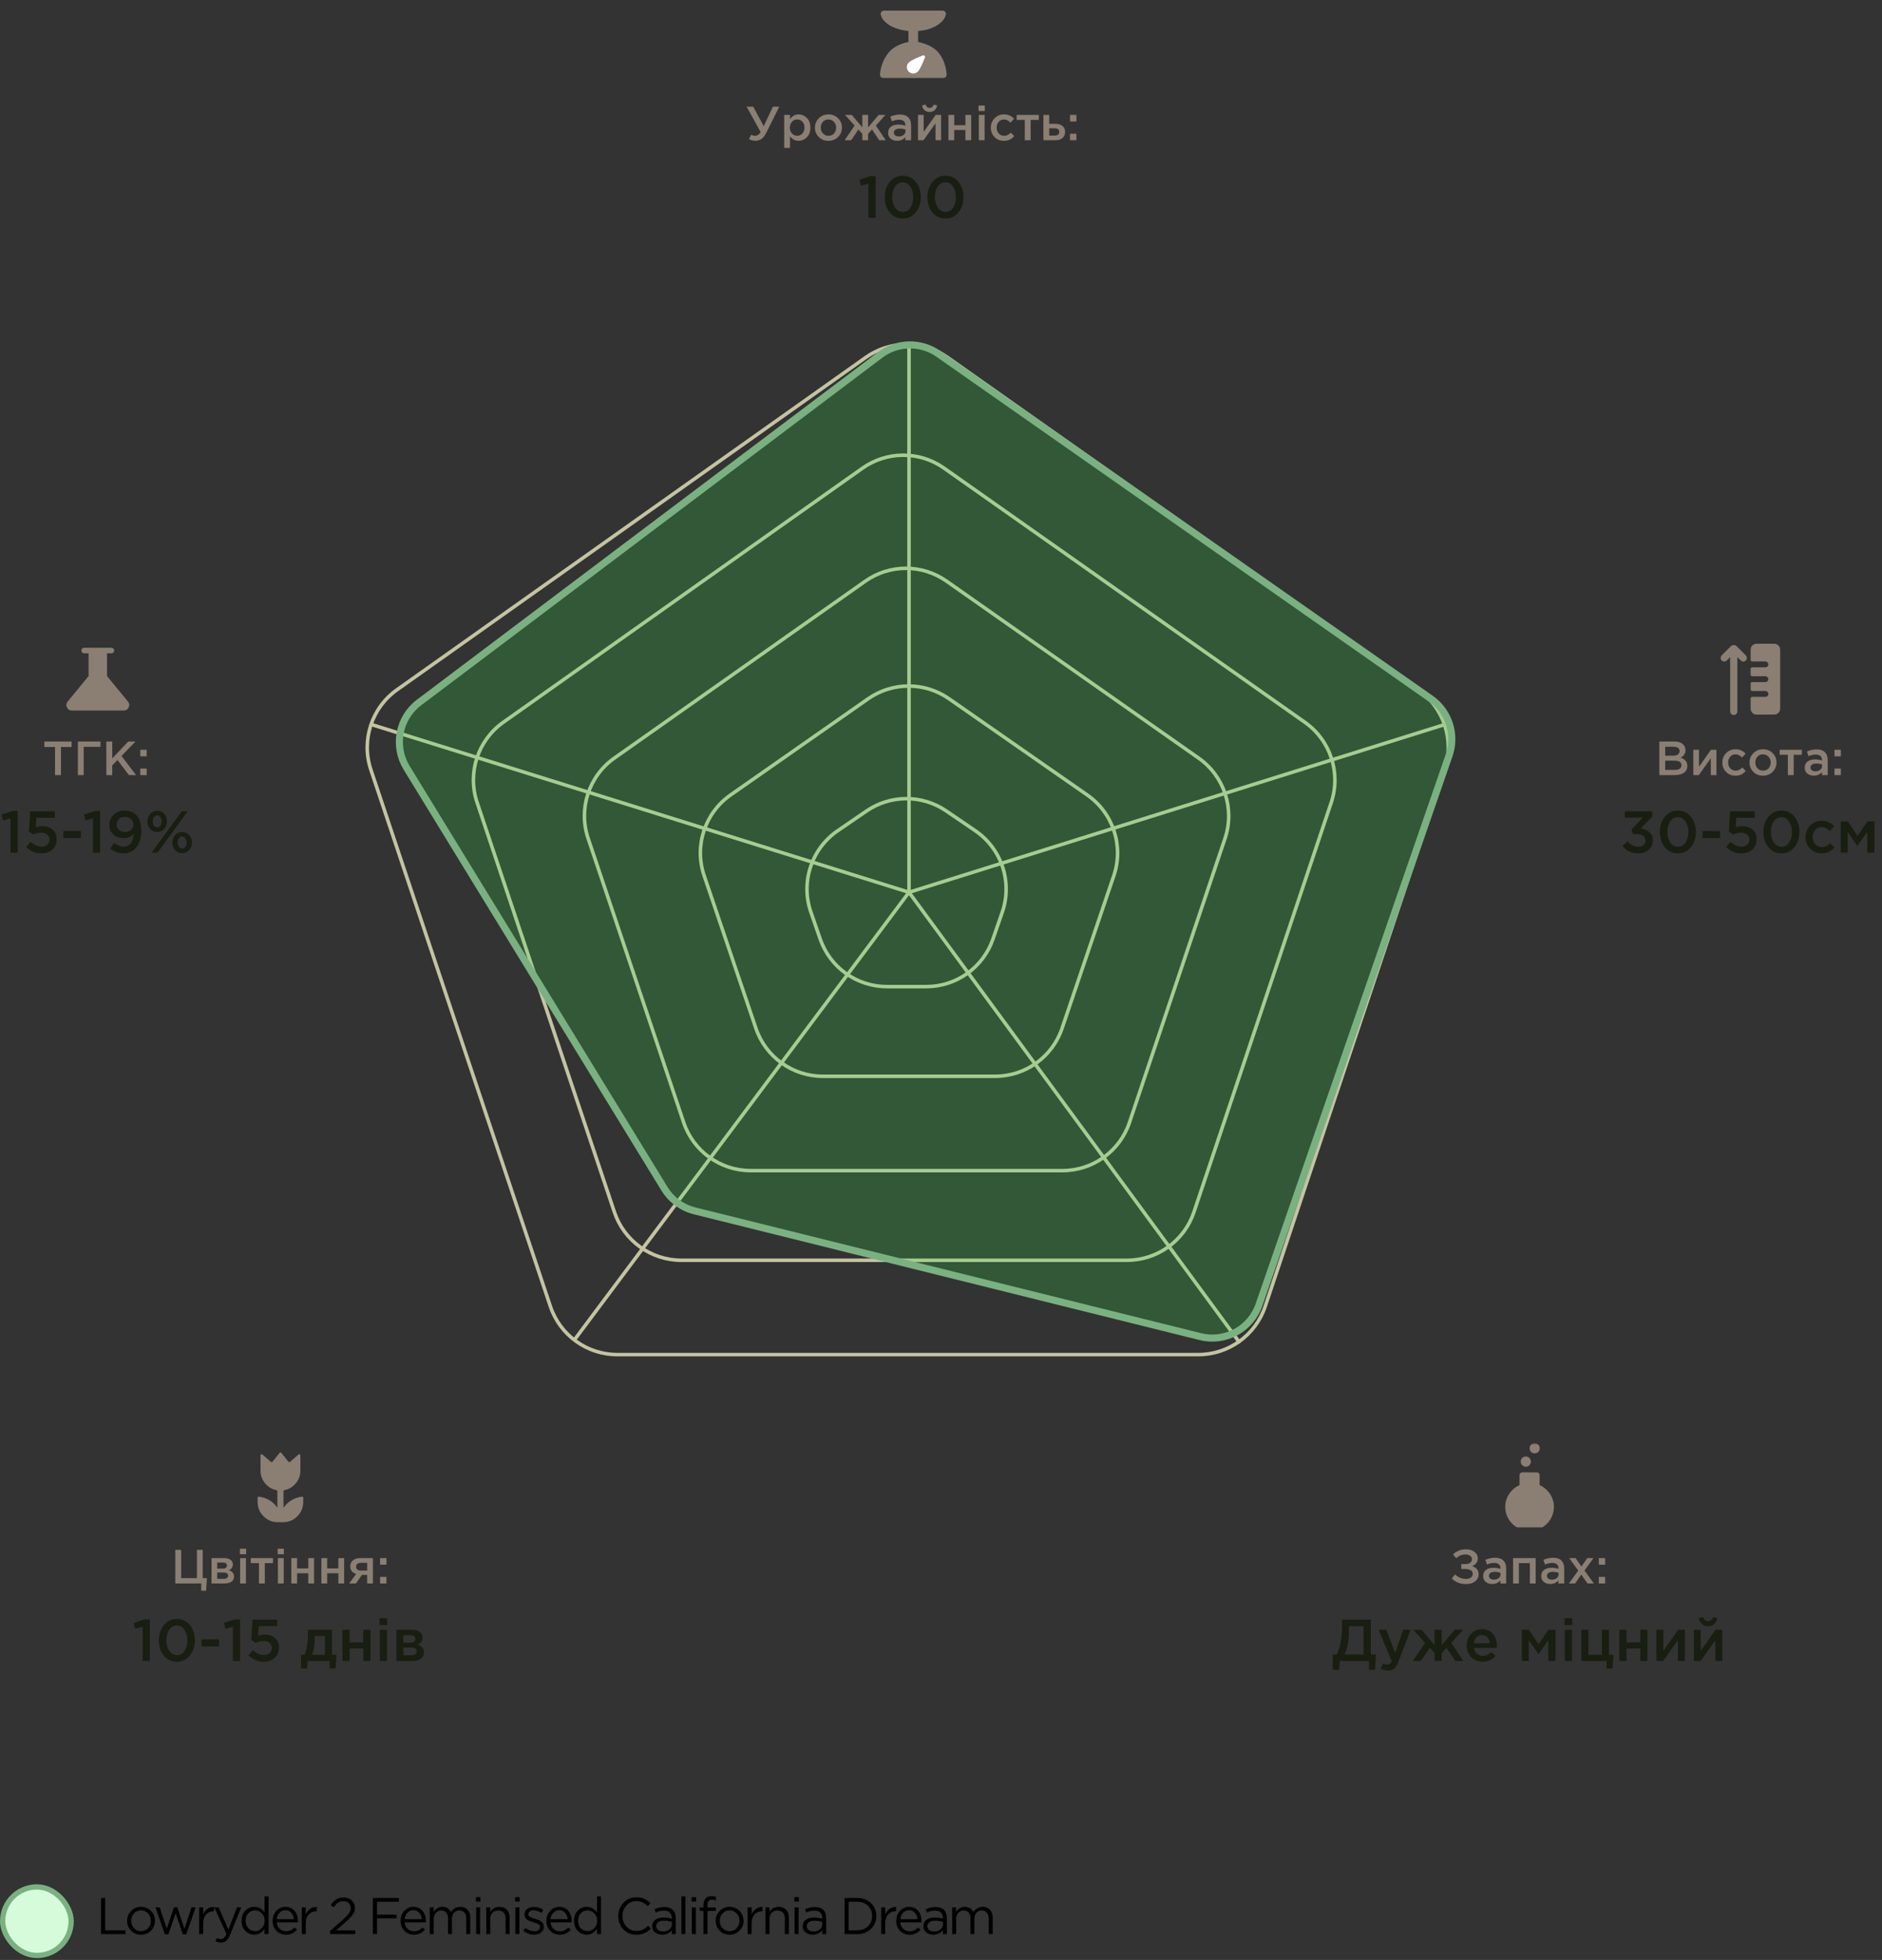 <?xml version="1.0" encoding="UTF-8"?> <svg xmlns="http://www.w3.org/2000/svg" width="510" height="531" viewBox="0 0 510 531" fill="none"><rect x="0" y="0" width="510" height="531" fill="#333333" stroke="none"/><path d="M246.328 241.742L100.342 196.196M246.328 241.742L155.605 363.075M246.328 241.742L336 363.86M246.328 241.742L392.985 195.829M246.328 241.742V92.928" stroke="#C4C4A2" stroke-width="0.957"></path><path d="M384.366 186.877L256.735 96.806C250.106 92.128 241.247 92.137 234.627 96.829L107.593 186.871C100.709 191.75 97.831 200.561 100.508 208.562L149.144 353.931C151.756 361.737 159.066 367 167.298 367H324.702C332.934 367 340.244 361.737 342.856 353.931L391.482 208.591C394.164 200.576 391.271 191.75 384.366 186.877Z" stroke="#C4C4A2" stroke-width="0.957"></path><path d="M353.618 195.696L255.803 126.817C249.181 122.154 240.34 122.163 233.727 126.84L136.379 195.69C129.481 200.569 126.597 209.393 129.283 217.405L166.493 328.382C169.108 336.182 176.416 341.439 184.643 341.439H305.395C313.623 341.439 320.93 336.182 323.546 328.382L360.746 217.434C363.437 209.409 360.538 200.569 353.618 195.696Z" stroke="#C4C4A2" stroke-width="0.957"></path><path d="M324.813 205.39L256.495 157.445C249.883 152.805 241.071 152.814 234.469 157.468L166.489 205.384C159.567 210.263 156.673 219.109 159.374 227.135L185.271 304.111C187.892 311.902 195.195 317.15 203.415 317.15H287.929C296.149 317.15 303.452 311.902 306.073 304.111L331.961 227.164C334.665 219.124 331.757 210.263 324.813 205.39Z" stroke="#C4C4A2" stroke-width="0.957"></path><path d="M294.64 215.389L257.155 189.297C250.57 184.714 241.826 184.723 235.25 189.32L197.97 215.383C190.994 220.261 188.076 229.16 190.81 237.221L204.844 278.596C207.479 286.364 214.77 291.59 222.973 291.59H269.679C277.882 291.59 285.173 286.364 287.808 278.596L301.832 237.25C304.571 229.175 301.638 220.261 294.64 215.389Z" stroke="#C4C4A2" stroke-width="0.957"></path><path d="M264.286 225.066L256.409 219.699C249.894 215.261 241.326 215.269 234.82 219.721L227.019 225.058C219.896 229.932 216.916 238.971 219.742 247.126L222.272 254.426C224.943 262.133 232.204 267.301 240.36 267.301H250.988C259.145 267.301 266.405 262.133 269.076 254.426L271.596 247.155C274.427 238.986 271.431 229.933 264.286 225.066Z" stroke="#C4C4A2" stroke-width="0.957"></path><path d="M113.56 190.319L238.548 96.136C243.184 92.643 249.543 92.532 254.299 95.862L387.712 189.285C392.615 192.719 394.647 198.987 392.69 204.644L341.18 353.504C338.911 360.059 332.015 363.8 325.283 362.126L188.251 328.061C184.838 327.213 181.895 325.056 180.058 322.057L110.197 208.021C106.592 202.135 108.047 194.473 113.56 190.319Z" fill="#2EED48" fill-opacity="0.2" stroke="#7AB181" stroke-width="1.914"></path><mask id="mask0_3369_17961" style="mask-type:alpha" maskUnits="userSpaceOnUse" x="64" y="391" width="24" height="24"><rect x="64" y="391" width="24" height="24" fill="#D9D9D9"></rect></mask><g mask="url(#mask0_3369_17961)"><path d="M71.379 407.708C71.351 407.495 71.565 407.335 71.766 407.412C77.449 409.615 72.043 412.675 71.379 407.708ZM77.498 410.842C77.283 410.881 77.116 410.67 77.198 410.468C78.867 406.346 81.025 410.199 77.498 410.842ZM72.104 398.696C72.097 398.53 72.246 398.385 72.411 398.387C84.369 398.515 72.431 405.994 72.104 398.696ZM75.309 412.404C73.781 412.404 72.482 411.869 71.413 410.8C70.343 409.731 69.809 408.432 69.809 406.904V405.782C69.809 405.609 69.955 405.471 70.128 405.489C71.126 405.597 72.059 405.898 72.928 406.394C73.888 406.942 74.568 407.634 75.157 408.491V404.005C75.157 403.855 75.045 403.729 74.897 403.702C73.698 403.486 72.761 402.908 71.931 401.966C71.042 400.957 70.597 399.763 70.597 398.385V394.273C70.597 394.016 70.899 393.878 71.093 394.046L73.418 396.054C73.547 396.165 73.743 396.147 73.849 396.014L75.766 393.605C75.886 393.454 76.115 393.454 76.236 393.605L78.153 396.014C78.259 396.147 78.454 396.165 78.583 396.054L80.909 394.046C81.103 393.878 81.405 394.016 81.405 394.273V398.385C81.405 399.763 80.96 400.957 80.071 401.966C79.241 402.908 78.284 403.486 77.083 403.702C76.935 403.729 76.824 403.855 76.824 404.005V408.491C77.412 407.641 78.112 406.942 79.069 406.394C79.934 405.898 80.862 405.597 81.855 405.49C82.027 405.471 82.174 405.609 82.174 405.782V406.904C82.174 408.432 81.64 409.731 80.573 410.8C79.505 411.869 78.209 412.404 76.684 412.404H75.309Z" fill="#8A7F72"></path></g><path d="M54.528 430.95V429H47.495V419.9H49.094V427.557H53.358V419.9H54.944V427.557H56.075L55.854 430.95H54.528ZM57.317 429V422.136H60.84C61.524 422.136 62.07 422.292 62.478 422.604C62.894 422.907 63.102 423.323 63.102 423.852C63.102 424.571 62.733 425.096 61.997 425.425C62.941 425.694 63.414 426.266 63.414 427.141C63.414 427.722 63.184 428.177 62.725 428.506C62.274 428.835 61.659 429 60.879 429H57.317ZM58.864 427.752H60.645C61.017 427.752 61.303 427.674 61.503 427.518C61.711 427.353 61.815 427.137 61.815 426.868C61.815 426.608 61.706 426.404 61.49 426.257C61.282 426.11 60.974 426.036 60.567 426.036H58.864V427.752ZM58.864 424.97H60.476C60.796 424.97 61.048 424.892 61.23 424.736C61.412 424.58 61.503 424.376 61.503 424.125C61.503 423.891 61.42 423.705 61.256 423.566C61.091 423.419 60.84 423.345 60.502 423.345H58.864V424.97ZM65.011 421.083V419.588H66.701V421.083H65.011ZM65.076 429V422.136H66.649V429H65.076ZM70.173 429V423.488H67.963V422.136H73.969V423.488H71.759V429H70.173ZM75.243 421.083V419.588H76.933V421.083H75.243ZM75.308 429V422.136H76.881V429H75.308ZM78.937 429V422.136H80.51V424.918H83.539V422.136H85.112V429H83.539V426.231H80.51V429H78.937ZM87.087 429V422.136H88.66V424.918H91.689V422.136H93.262V429H91.689V426.231H88.66V429H87.087ZM94.614 429L96.511 426.426C96.026 426.279 95.636 426.032 95.341 425.685C95.055 425.33 94.912 424.892 94.912 424.372C94.912 423.696 95.151 423.154 95.627 422.747C96.104 422.34 96.767 422.136 97.617 422.136H101.062V429H99.489V426.686H98.085L96.46 429H94.614ZM97.838 425.503H99.489V423.41H97.825C97.409 423.41 97.079 423.505 96.837 423.696C96.603 423.878 96.486 424.129 96.486 424.45C96.486 424.779 96.607 425.039 96.85 425.23C97.101 425.412 97.43 425.503 97.838 425.503ZM102.993 423.917V422.136H104.722V423.917H102.993ZM102.993 429V427.219H104.722V429H102.993Z" fill="#8A7F72"></path><path d="M38.645 450V440.72L36.629 441.28L36.213 439.68L39.221 438.72H40.597V450H38.645ZM47.917 450.192C46.466 450.192 45.293 449.643 44.397 448.544C43.501 447.435 43.053 446.053 43.053 444.4C43.053 442.768 43.506 441.397 44.413 440.288C45.33 439.168 46.509 438.608 47.949 438.608C49.389 438.608 50.557 439.163 51.453 440.272C52.359 441.381 52.813 442.757 52.813 444.4C52.813 446.032 52.354 447.408 51.437 448.528C50.53 449.637 49.357 450.192 47.917 450.192ZM45.869 447.264C46.402 448.032 47.095 448.416 47.949 448.416C48.802 448.416 49.485 448.037 49.997 447.28C50.519 446.512 50.781 445.552 50.781 444.4C50.781 443.269 50.514 442.32 49.981 441.552C49.447 440.773 48.759 440.384 47.917 440.384C47.063 440.384 46.375 440.768 45.853 441.536C45.341 442.293 45.085 443.248 45.085 444.4C45.085 445.531 45.346 446.485 45.869 447.264ZM54.615 446.048V444.144H59.351V446.048H54.615ZM63.098 450V440.72L61.082 441.28L60.666 439.68L63.674 438.72H65.05V450H63.098ZM71.458 450.192C69.89 450.192 68.519 449.621 67.346 448.48L68.562 447.056C69.522 447.952 70.482 448.4 71.442 448.4C72.114 448.4 72.652 448.224 73.058 447.872C73.463 447.509 73.666 447.029 73.666 446.432C73.666 445.867 73.447 445.419 73.01 445.088C72.583 444.747 72.028 444.576 71.346 444.576C70.674 444.576 69.986 444.741 69.282 445.072L68.098 444.288L68.418 438.8H75.106V440.544H70.114L69.938 443.168C70.524 442.955 71.116 442.848 71.714 442.848C72.855 442.848 73.788 443.152 74.514 443.76C75.239 444.368 75.602 445.248 75.602 446.4C75.602 447.541 75.218 448.459 74.45 449.152C73.692 449.845 72.695 450.192 71.458 450.192ZM81.584 452.032V448.336H82.496C83.125 447.077 83.44 445.163 83.44 442.592V441.552H89.984V448.336H91.184L90.928 452.032H89.312V450H83.392L83.2 452.032H81.584ZM84.48 448.336H88.048V443.216H85.264V444.336C85.264 445.904 85.002 447.237 84.48 448.336ZM92.794 450V441.552H94.73V444.976H98.458V441.552H100.394V450H98.458V446.592H94.73V450H92.794ZM102.857 440.256V438.416H104.937V440.256H102.857ZM102.937 450V441.552H104.873V450H102.937ZM107.404 450V441.552H111.74C112.582 441.552 113.254 441.744 113.756 442.128C114.268 442.501 114.524 443.013 114.524 443.664C114.524 444.549 114.07 445.195 113.164 445.6C114.326 445.931 114.908 446.635 114.908 447.712C114.908 448.427 114.625 448.987 114.06 449.392C113.505 449.797 112.748 450 111.788 450H107.404ZM109.308 448.464H111.5C111.958 448.464 112.31 448.368 112.556 448.176C112.812 447.973 112.94 447.707 112.94 447.376C112.94 447.056 112.806 446.805 112.54 446.624C112.284 446.443 111.905 446.352 111.404 446.352H109.308V448.464ZM109.308 445.04H111.292C111.686 445.04 111.996 444.944 112.22 444.752C112.444 444.56 112.556 444.309 112.556 444C112.556 443.712 112.454 443.483 112.252 443.312C112.049 443.131 111.74 443.04 111.324 443.04H109.308V445.04Z" fill="#181E10"></path><mask id="mask1_3369_17961" style="mask-type:alpha" maskUnits="userSpaceOnUse" x="402" y="391" width="25" height="24"><rect x="402.5" y="391" width="24" height="24" fill="#D9D9D9"></rect></mask><g mask="url(#mask1_3369_17961)"><path d="M412.504 396.956C412.773 397.225 413.099 397.36 413.481 397.36C413.863 397.36 414.188 397.225 414.457 396.956C414.726 396.687 414.861 396.362 414.861 395.979C414.861 395.597 414.726 395.272 414.457 395.003C414.188 394.734 413.863 394.6 413.481 394.6C413.099 394.6 412.773 394.734 412.504 395.003C412.235 395.272 412.101 395.597 412.101 395.979C412.101 396.362 412.235 396.687 412.504 396.956Z" fill="#8A7F72"></path><path d="M411.064 413.8C410.073 413.212 409.299 412.427 408.743 411.444C408.188 410.461 407.906 409.398 407.899 408.256C407.906 406.981 408.259 405.812 408.957 404.752C409.655 403.692 410.595 402.886 411.775 402.337V399.672C411.775 399.452 411.85 399.268 412.001 399.12C412.152 398.971 412.339 398.897 412.562 398.897H416.437C416.66 398.897 416.847 398.971 416.998 399.12C417.149 399.268 417.224 399.452 417.224 399.672V402.337C418.393 402.886 419.33 403.692 420.034 404.752C420.737 405.812 421.093 406.981 421.099 408.256C421.093 409.398 420.811 410.461 420.256 411.444C419.7 412.427 418.926 413.212 417.935 413.8H411.064Z" fill="#8A7F72"></path><path d="M414.903 393.356C415.172 393.625 415.498 393.76 415.88 393.76C416.262 393.76 416.588 393.625 416.857 393.356C417.126 393.088 417.26 392.762 417.26 392.38C417.26 391.998 417.126 391.672 416.857 391.403C416.588 391.134 416.262 391 415.88 391C415.498 391 415.172 391.134 414.903 391.403C414.634 391.672 414.5 391.998 414.5 392.38C414.5 392.762 414.634 393.088 414.903 393.356Z" fill="#8A7F72"></path></g><path d="M397.264 419.744C398.2 419.744 398.967 419.974 399.565 420.433C400.163 420.892 400.462 421.477 400.462 422.188C400.462 423.167 399.946 423.874 398.915 424.307C399.461 424.472 399.894 424.736 400.215 425.1C400.536 425.464 400.696 425.928 400.696 426.491C400.696 427.262 400.388 427.899 399.773 428.402C399.158 428.905 398.352 429.156 397.355 429.156C396.497 429.156 395.756 429.035 395.132 428.792C394.517 428.541 393.945 428.164 393.416 427.661L394.287 426.556C395.136 427.362 396.146 427.765 397.316 427.765C397.819 427.765 398.239 427.644 398.577 427.401C398.924 427.15 399.097 426.816 399.097 426.4C399.097 425.949 398.906 425.616 398.525 425.399C398.144 425.182 397.641 425.074 397.017 425.074H395.99V423.748H397.004C397.593 423.748 398.053 423.635 398.382 423.41C398.711 423.176 398.876 422.847 398.876 422.422C398.876 422.041 398.716 421.733 398.395 421.499C398.083 421.265 397.671 421.148 397.16 421.148C396.163 421.148 395.314 421.486 394.612 422.162L393.754 421.122C394.716 420.203 395.886 419.744 397.264 419.744ZM408.151 429H406.591V428.155C406.037 428.814 405.296 429.143 404.368 429.143C403.684 429.143 403.103 428.957 402.626 428.584C402.158 428.203 401.924 427.674 401.924 426.998C401.924 426.261 402.18 425.702 402.691 425.321C403.203 424.94 403.874 424.749 404.706 424.749C405.374 424.749 406.006 424.844 406.604 425.035V424.905C406.604 424.428 406.457 424.064 406.162 423.813C405.876 423.562 405.46 423.436 404.914 423.436C404.29 423.436 403.636 423.579 402.951 423.865L402.522 422.604C403.372 422.223 404.243 422.032 405.135 422.032C406.132 422.032 406.882 422.283 407.384 422.786C407.896 423.289 408.151 424.004 408.151 424.931V429ZM406.63 426.517V426.127C406.162 425.945 405.638 425.854 405.057 425.854C404.563 425.854 404.178 425.949 403.9 426.14C403.623 426.331 403.484 426.599 403.484 426.946C403.484 427.258 403.61 427.505 403.861 427.687C404.113 427.869 404.429 427.96 404.81 427.96C405.339 427.96 405.772 427.826 406.11 427.557C406.457 427.288 406.63 426.942 406.63 426.517ZM410.022 429V422.136H416.145V429H414.572V423.488H411.595V429H410.022ZM423.881 429H422.321V428.155C421.766 428.814 421.025 429.143 420.098 429.143C419.413 429.143 418.832 428.957 418.356 428.584C417.888 428.203 417.654 427.674 417.654 426.998C417.654 426.261 417.909 425.702 418.421 425.321C418.932 424.94 419.604 424.749 420.436 424.749C421.103 424.749 421.736 424.844 422.334 425.035V424.905C422.334 424.428 422.186 424.064 421.892 423.813C421.606 423.562 421.19 423.436 420.644 423.436C420.02 423.436 419.365 423.579 418.681 423.865L418.252 422.604C419.101 422.223 419.972 422.032 420.865 422.032C421.861 422.032 422.611 422.283 423.114 422.786C423.625 423.289 423.881 424.004 423.881 424.931V429ZM422.36 426.517V426.127C421.892 425.945 421.367 425.854 420.787 425.854C420.293 425.854 419.907 425.949 419.63 426.14C419.352 426.331 419.214 426.599 419.214 426.946C419.214 427.258 419.339 427.505 419.591 427.687C419.842 427.869 420.158 427.96 420.54 427.96C421.068 427.96 421.502 427.826 421.84 427.557C422.186 427.288 422.36 426.942 422.36 426.517ZM425.154 429L427.676 425.516L425.245 422.136H426.961L428.547 424.398L430.133 422.136H431.81L429.379 425.477L431.914 429H430.198L428.508 426.595L426.831 429H425.154ZM433.254 423.917V422.136H434.983V423.917H433.254ZM433.254 429V427.219H434.983V429H433.254Z" fill="#8A7F72"></path><path d="M361.16 452.4V448.24H362.248C363.197 446.363 363.672 443.744 363.672 440.384V438.8H371.48V448.24H372.872L372.6 452.4H370.968V450H363.08L362.888 452.4H361.16ZM364.344 448.24H369.512V440.576H365.56V441.856C365.56 444.469 365.155 446.597 364.344 448.24ZM376.132 452.608C375.428 452.608 374.761 452.437 374.132 452.096L374.788 450.656C375.182 450.869 375.561 450.976 375.924 450.976C376.201 450.976 376.43 450.901 376.612 450.752C376.793 450.613 376.964 450.363 377.124 450L373.604 441.552H375.668L378.068 447.824L380.26 441.552H382.276L378.916 450.24C378.574 451.104 378.196 451.712 377.78 452.064C377.364 452.427 376.814 452.608 376.132 452.608ZM382.863 450L386.175 445.104L382.991 441.552H385.247L388.751 445.696V441.552H390.687V445.696L394.207 441.552H396.463L393.279 445.104L396.575 450H394.399L391.983 446.4L390.687 447.872V450H388.751V447.872L387.455 446.4L385.039 450H382.863ZM401.807 450.192C400.569 450.192 399.535 449.781 398.703 448.96C397.881 448.139 397.471 447.077 397.471 445.776C397.471 444.549 397.86 443.509 398.639 442.656C399.417 441.803 400.404 441.376 401.599 441.376C402.879 441.376 403.871 441.813 404.575 442.688C405.289 443.552 405.647 444.629 405.647 445.92C405.647 446.155 405.636 446.336 405.615 446.464H399.407C399.513 447.136 399.785 447.664 400.223 448.048C400.66 448.421 401.199 448.608 401.839 448.608C402.671 448.608 403.433 448.272 404.127 447.6L405.263 448.608C404.388 449.664 403.236 450.192 401.807 450.192ZM399.391 445.184H403.727C403.663 444.533 403.444 444 403.071 443.584C402.697 443.168 402.201 442.96 401.583 442.96C400.996 442.96 400.505 443.168 400.111 443.584C399.716 443.989 399.476 444.523 399.391 445.184ZM412.388 450V441.552H414.308L416.948 445.472L419.604 441.552H421.524V450H419.572V444.368L416.916 448.16L414.276 444.4V450H412.388ZM423.982 440.256V438.416H426.062V440.256H423.982ZM424.062 450V441.552H425.998V450H424.062ZM435.361 452.032V450H428.529V441.552H430.449V448.336H434.097V441.552H436.017V448.336H437.233L436.977 452.032H435.361ZM438.841 450V441.552H440.777V444.976H444.505V441.552H446.441V450H444.505V446.592H440.777V450H438.841ZM448.872 450V441.552H450.76V447.216C452.531 444.699 453.864 442.811 454.76 441.552H456.584V450H454.712V444.368L450.696 450H448.872ZM464.549 439.984C464.112 440.379 463.557 440.576 462.885 440.576C462.213 440.576 461.653 440.379 461.205 439.984C460.757 439.579 460.48 439.035 460.373 438.352L461.557 438.128C461.781 438.853 462.224 439.216 462.885 439.216C463.546 439.216 463.989 438.853 464.213 438.128L465.381 438.352C465.274 439.035 464.997 439.579 464.549 439.984ZM459.013 450V441.552H460.901V447.216C462.672 444.699 464.005 442.811 464.901 441.552H466.725V450H464.853V444.368L460.837 450H459.013Z" fill="#181E10"></path><mask id="mask2_3369_17961" style="mask-type:alpha" maskUnits="userSpaceOnUse" x="462" y="172" width="25" height="24"><rect x="462.5" y="172" width="24" height="24" fill="#D9D9D9"></rect></mask><g mask="url(#mask2_3369_17961)"><path d="M469.825 193.5C469.411 193.5 469.075 193.164 469.075 192.75V177.486L467.752 178.8C467.615 178.938 467.444 179.008 467.239 179.008C467.033 179.008 466.856 178.933 466.706 178.785C466.569 178.648 466.5 178.475 466.5 178.264C466.5 178.053 466.569 177.879 466.708 177.74L469.19 175.258C469.285 175.163 469.386 175.096 469.492 175.058C469.598 175.019 469.712 175 469.833 175C469.955 175 470.067 175.019 470.171 175.058C470.275 175.096 470.375 175.163 470.47 175.258L472.952 177.74C473.09 177.879 473.161 178.049 473.165 178.25C473.168 178.451 473.098 178.629 472.954 178.785C472.798 178.94 472.619 179.017 472.417 179.017C472.216 179.017 472.038 178.94 471.883 178.785L470.575 177.486V192.75C470.575 193.164 470.239 193.5 469.825 193.5V193.5Z" fill="#8A7F72" stroke="#8A7F72" stroke-width="0.45"></path><path d="M482.401 192V176C482.401 175.576 482.233 175.169 481.933 174.869C481.633 174.568 481.226 174.4 480.801 174.4H476.001C475.577 174.4 475.17 174.568 474.87 174.869C474.57 175.169 474.401 175.576 474.401 176V178.8C474.401 178.906 474.444 179.008 474.519 179.083C474.594 179.158 474.695 179.2 474.801 179.2H478.374C478.581 179.197 478.781 179.272 478.935 179.411C479.088 179.549 479.183 179.741 479.201 179.947C479.209 180.056 479.193 180.166 479.156 180.269C479.119 180.373 479.062 180.467 478.987 180.547C478.912 180.627 478.821 180.691 478.72 180.734C478.62 180.778 478.511 180.8 478.401 180.8H474.801C474.695 180.8 474.594 180.842 474.519 180.917C474.444 180.992 474.401 181.094 474.401 181.2V182.8C474.401 182.906 474.444 183.008 474.519 183.083C474.594 183.158 474.695 183.2 474.801 183.2H478.376C478.583 183.197 478.782 183.273 478.935 183.411C479.088 183.55 479.183 183.741 479.201 183.947C479.209 184.056 479.193 184.166 479.156 184.269C479.119 184.373 479.062 184.467 478.987 184.547C478.912 184.627 478.821 184.691 478.72 184.734C478.62 184.778 478.511 184.8 478.401 184.8H474.801C474.695 184.8 474.594 184.842 474.519 184.917C474.444 184.992 474.401 185.094 474.401 185.2V186.8C474.401 186.906 474.444 187.008 474.519 187.083C474.594 187.158 474.695 187.2 474.801 187.2H478.376C478.583 187.197 478.782 187.273 478.935 187.411C479.088 187.55 479.183 187.741 479.201 187.947C479.209 188.056 479.193 188.166 479.156 188.269C479.119 188.373 479.062 188.467 478.987 188.547C478.912 188.627 478.821 188.691 478.72 188.734C478.62 188.778 478.511 188.8 478.401 188.8H474.801C474.695 188.8 474.594 188.842 474.519 188.917C474.444 188.992 474.401 189.094 474.401 189.2V192C474.401 192.424 474.57 192.831 474.87 193.131C475.17 193.431 475.577 193.6 476.001 193.6H480.801C481.226 193.6 481.633 193.431 481.933 193.131C482.233 192.831 482.401 192.424 482.401 192Z" fill="#8A7F72"></path></g><path d="M449.67 210V200.9H453.752C454.801 200.9 455.594 201.169 456.131 201.706C456.538 202.113 456.742 202.625 456.742 203.24C456.742 204.141 456.309 204.817 455.442 205.268C456.647 205.675 457.249 206.421 457.249 207.504C457.249 208.301 456.946 208.917 456.339 209.35C455.732 209.783 454.913 210 453.882 210H449.67ZM451.243 204.735H453.427C453.956 204.735 454.372 204.631 454.675 204.423C454.987 204.206 455.143 203.89 455.143 203.474C455.143 203.11 455.004 202.828 454.727 202.629C454.45 202.421 454.055 202.317 453.544 202.317H451.243V204.735ZM451.243 208.583H453.895C454.45 208.583 454.879 208.475 455.182 208.258C455.494 208.041 455.65 207.725 455.65 207.309C455.65 206.494 455.026 206.087 453.778 206.087H451.243V208.583ZM458.87 210V203.136H460.404V207.738C461.843 205.693 462.926 204.159 463.654 203.136H465.136V210H463.615V205.424L460.352 210H458.87ZM470.281 210.156C469.267 210.156 468.422 209.814 467.746 209.129C467.07 208.436 466.732 207.595 466.732 206.607V206.581C466.732 205.593 467.07 204.748 467.746 204.046C468.431 203.344 469.28 202.993 470.294 202.993C471.403 202.993 472.318 203.387 473.037 204.176L472.062 205.229C471.516 204.657 470.922 204.371 470.281 204.371C469.718 204.371 469.245 204.583 468.864 205.008C468.491 205.433 468.305 205.948 468.305 206.555V206.581C468.305 207.205 468.496 207.729 468.877 208.154C469.267 208.579 469.761 208.791 470.359 208.791C470.992 208.791 471.585 208.505 472.14 207.933L473.089 208.869C472.716 209.285 472.309 209.606 471.867 209.831C471.434 210.048 470.905 210.156 470.281 210.156ZM477.735 210.156C476.695 210.156 475.829 209.809 475.135 209.116C474.442 208.423 474.095 207.578 474.095 206.581C474.095 205.584 474.446 204.739 475.148 204.046C475.85 203.344 476.721 202.993 477.761 202.993C478.801 202.993 479.668 203.34 480.361 204.033C481.063 204.726 481.414 205.576 481.414 206.581C481.414 207.569 481.063 208.414 480.361 209.116C479.659 209.809 478.784 210.156 477.735 210.156ZM477.761 208.791C478.385 208.791 478.888 208.579 479.269 208.154C479.651 207.729 479.841 207.205 479.841 206.581C479.841 205.966 479.642 205.446 479.243 205.021C478.845 204.588 478.342 204.371 477.735 204.371C477.12 204.371 476.622 204.583 476.24 205.008C475.859 205.433 475.668 205.957 475.668 206.581C475.668 207.188 475.868 207.708 476.266 208.141C476.665 208.574 477.163 208.791 477.761 208.791ZM484.485 210V204.488H482.275V203.136H488.281V204.488H486.071V210H484.485ZM495.288 210H493.728V209.155C493.173 209.814 492.432 210.143 491.505 210.143C490.82 210.143 490.24 209.957 489.763 209.584C489.295 209.203 489.061 208.674 489.061 207.998C489.061 207.261 489.317 206.702 489.828 206.321C490.339 205.94 491.011 205.749 491.843 205.749C492.51 205.749 493.143 205.844 493.741 206.035V205.905C493.741 205.428 493.594 205.064 493.299 204.813C493.013 204.562 492.597 204.436 492.051 204.436C491.427 204.436 490.773 204.579 490.088 204.865L489.659 203.604C490.508 203.223 491.379 203.032 492.272 203.032C493.269 203.032 494.018 203.283 494.521 203.786C495.032 204.289 495.288 205.004 495.288 205.931V210ZM493.767 207.517V207.127C493.299 206.945 492.775 206.854 492.194 206.854C491.7 206.854 491.314 206.949 491.037 207.14C490.76 207.331 490.621 207.599 490.621 207.946C490.621 208.258 490.747 208.505 490.998 208.687C491.249 208.869 491.566 208.96 491.947 208.96C492.476 208.96 492.909 208.826 493.247 208.557C493.594 208.288 493.767 207.942 493.767 207.517ZM497.12 204.917V203.136H498.849V204.917H497.12ZM497.12 210V208.219H498.849V210H497.12Z" fill="#8A7F72"></path><path d="M443.976 231.192C442.195 231.192 440.765 230.536 439.688 229.224L441.064 227.944C441.896 228.925 442.877 229.416 444.008 229.416C444.573 229.416 445.037 229.261 445.4 228.952C445.763 228.632 445.944 228.211 445.944 227.688C445.944 227.144 445.709 226.723 445.24 226.424C444.781 226.115 444.157 225.96 443.368 225.96H442.456L442.136 224.728L445.16 221.512H440.312V219.8H447.72V221.272L444.6 224.472C445.581 224.611 446.376 224.941 446.984 225.464C447.592 225.976 447.896 226.707 447.896 227.656C447.896 228.691 447.528 229.539 446.792 230.2C446.067 230.861 445.128 231.192 443.976 231.192ZM454.667 231.192C453.216 231.192 452.043 230.643 451.147 229.544C450.251 228.435 449.803 227.053 449.803 225.4C449.803 223.768 450.256 222.397 451.163 221.288C452.08 220.168 453.259 219.608 454.699 219.608C456.139 219.608 457.307 220.163 458.203 221.272C459.109 222.381 459.563 223.757 459.563 225.4C459.563 227.032 459.104 228.408 458.187 229.528C457.28 230.637 456.107 231.192 454.667 231.192ZM452.619 228.264C453.152 229.032 453.845 229.416 454.699 229.416C455.552 229.416 456.235 229.037 456.747 228.28C457.269 227.512 457.531 226.552 457.531 225.4C457.531 224.269 457.264 223.32 456.731 222.552C456.197 221.773 455.509 221.384 454.667 221.384C453.813 221.384 453.125 221.768 452.603 222.536C452.091 223.293 451.835 224.248 451.835 225.4C451.835 226.531 452.096 227.485 452.619 228.264ZM461.365 227.048V225.144H466.101V227.048H461.365ZM471.864 231.192C470.296 231.192 468.925 230.621 467.752 229.48L468.968 228.056C469.928 228.952 470.888 229.4 471.848 229.4C472.52 229.4 473.059 229.224 473.464 228.872C473.869 228.509 474.072 228.029 474.072 227.432C474.072 226.867 473.853 226.419 473.416 226.088C472.989 225.747 472.435 225.576 471.752 225.576C471.08 225.576 470.392 225.741 469.688 226.072L468.504 225.288L468.824 219.8H475.512V221.544H470.52L470.344 224.168C470.931 223.955 471.523 223.848 472.12 223.848C473.261 223.848 474.195 224.152 474.92 224.76C475.645 225.368 476.008 226.248 476.008 227.4C476.008 228.541 475.624 229.459 474.856 230.152C474.099 230.845 473.101 231.192 471.864 231.192ZM482.729 231.192C481.278 231.192 480.105 230.643 479.209 229.544C478.313 228.435 477.865 227.053 477.865 225.4C477.865 223.768 478.318 222.397 479.225 221.288C480.142 220.168 481.321 219.608 482.761 219.608C484.201 219.608 485.369 220.163 486.265 221.272C487.172 222.381 487.625 223.757 487.625 225.4C487.625 227.032 487.166 228.408 486.249 229.528C485.342 230.637 484.169 231.192 482.729 231.192ZM480.681 228.264C481.214 229.032 481.908 229.416 482.761 229.416C483.614 229.416 484.297 229.037 484.809 228.28C485.332 227.512 485.593 226.552 485.593 225.4C485.593 224.269 485.326 223.32 484.793 222.552C484.26 221.773 483.572 221.384 482.729 221.384C481.876 221.384 481.188 221.768 480.665 222.536C480.153 223.293 479.897 224.248 479.897 225.4C479.897 226.531 480.158 227.485 480.681 228.264ZM493.651 231.192C492.403 231.192 491.363 230.771 490.531 229.928C489.699 229.075 489.283 228.04 489.283 226.824V226.792C489.283 225.576 489.699 224.536 490.531 223.672C491.374 222.808 492.419 222.376 493.667 222.376C495.033 222.376 496.158 222.861 497.043 223.832L495.843 225.128C495.171 224.424 494.441 224.072 493.651 224.072C492.958 224.072 492.377 224.333 491.907 224.856C491.449 225.379 491.219 226.013 491.219 226.76V226.792C491.219 227.56 491.454 228.205 491.923 228.728C492.403 229.251 493.011 229.512 493.747 229.512C494.526 229.512 495.257 229.16 495.939 228.456L497.107 229.608C496.649 230.12 496.147 230.515 495.603 230.792C495.07 231.059 494.419 231.192 493.651 231.192ZM498.81 231V222.552H500.73L503.37 226.472L506.026 222.552H507.946V231H505.994V225.368L503.338 229.16L500.698 225.4V231H498.81Z" fill="#181E10"></path><mask id="mask3_3369_17961" style="mask-type:alpha" maskUnits="userSpaceOnUse" x="235" y="0" width="25" height="24"><rect x="235.5" width="24" height="24" fill="#D9D9D9"></rect></mask><g mask="url(#mask3_3369_17961)"><path d="M243 21.115H239.357C239.093 21.115 238.873 21.021 238.698 20.832C238.522 20.643 238.446 20.416 238.469 20.152C238.645 17.904 239.475 15.967 240.678 14.399C241.881 12.832 243.91 11.823 246.182 11.375V8.414C245.551 8.337 244.571 8.194 243.825 7.987C243.079 7.779 242.224 7.494 241.543 7.133C240.862 6.771 240.26 6.332 239.737 5.816C239.215 5.299 238.867 4.695 238.694 4.004C238.611 3.719 238.658 3.462 238.837 3.231C239.016 3 239.256 2.885 239.557 2.885H255.442C255.743 2.885 255.983 3.002 256.162 3.236C256.341 3.47 256.389 3.729 256.305 4.014C256.126 4.705 255.775 5.308 255.252 5.825C254.73 6.342 254.13 6.781 253.452 7.142C252.773 7.504 252.061 7.787 251.315 7.992C250.569 8.196 249.426 8.337 248.796 8.414V11.375C251.067 11.823 253.259 12.861 254.462 14.429C255.665 15.997 256.355 17.904 256.53 20.152C256.553 20.416 256.477 20.643 256.301 20.832C256.126 21.021 255.906 21.115 255.642 21.115H252C248.873 21.115 245.66 21.115 243 21.115Z" fill="#8A7F72"></path><path d="M246.258 19.404C246.598 19.745 247.011 19.915 247.497 19.915C247.742 19.915 247.967 19.869 248.171 19.776C248.376 19.684 248.557 19.556 248.714 19.392C248.882 19.224 249.059 18.98 249.245 18.661C249.431 18.342 249.626 17.968 249.83 17.54L250.63 15.625C250.713 15.437 250.682 15.271 250.537 15.126C250.391 14.98 250.224 14.949 250.037 15.032L248.113 15.832C247.684 16.036 247.312 16.231 246.996 16.417C246.68 16.603 246.438 16.78 246.27 16.948C246.106 17.105 245.978 17.286 245.886 17.491C245.793 17.695 245.747 17.92 245.747 18.165C245.747 18.651 245.917 19.064 246.258 19.404Z" fill="white"></path></g><path d="M204.743 38.143C204.119 38.143 203.525 37.991 202.962 37.688L203.573 36.492C203.911 36.683 204.284 36.778 204.691 36.778C205.237 36.778 205.714 36.449 206.121 35.79L202.325 28.9H204.119L206.953 34.191L209.449 28.9H211.178L207.629 36.011C206.927 37.432 205.965 38.143 204.743 38.143ZM212.509 40.08V31.136H214.082V32.28C214.689 31.422 215.465 30.993 216.409 30.993C217.276 30.993 218.026 31.318 218.658 31.968C219.291 32.609 219.607 33.48 219.607 34.581C219.607 35.664 219.291 36.531 218.658 37.181C218.026 37.822 217.276 38.143 216.409 38.143C215.465 38.143 214.689 37.74 214.082 36.934V40.08H212.509ZM216.045 36.778C216.6 36.778 217.064 36.574 217.436 36.167C217.818 35.76 218.008 35.222 218.008 34.555C218.008 33.905 217.818 33.376 217.436 32.969C217.055 32.562 216.591 32.358 216.045 32.358C215.499 32.358 215.027 32.566 214.628 32.982C214.238 33.398 214.043 33.931 214.043 34.581C214.043 35.222 214.238 35.751 214.628 36.167C215.027 36.574 215.499 36.778 216.045 36.778ZM224.481 38.156C223.441 38.156 222.575 37.809 221.881 37.116C221.188 36.423 220.841 35.578 220.841 34.581C220.841 33.584 221.192 32.739 221.894 32.046C222.596 31.344 223.467 30.993 224.507 30.993C225.547 30.993 226.414 31.34 227.107 32.033C227.809 32.726 228.16 33.576 228.16 34.581C228.16 35.569 227.809 36.414 227.107 37.116C226.405 37.809 225.53 38.156 224.481 38.156ZM224.507 36.791C225.131 36.791 225.634 36.579 226.015 36.154C226.397 35.729 226.587 35.205 226.587 34.581C226.587 33.966 226.388 33.446 225.989 33.021C225.591 32.588 225.088 32.371 224.481 32.371C223.866 32.371 223.368 32.583 222.986 33.008C222.605 33.433 222.414 33.957 222.414 34.581C222.414 35.188 222.614 35.708 223.012 36.141C223.411 36.574 223.909 36.791 224.507 36.791ZM228.891 38L231.582 34.022L228.995 31.136H230.828L233.675 34.503V31.136H235.248V34.503L238.108 31.136H239.941L237.354 34.022L240.032 38H238.264L236.301 35.075L235.248 36.271V38H233.675V36.271L232.622 35.075L230.659 38H228.891ZM246.896 38H245.336V37.155C244.782 37.814 244.041 38.143 243.113 38.143C242.429 38.143 241.848 37.957 241.371 37.584C240.903 37.203 240.669 36.674 240.669 35.998C240.669 35.261 240.925 34.702 241.436 34.321C241.948 33.94 242.619 33.749 243.451 33.749C244.119 33.749 244.751 33.844 245.349 34.035V33.905C245.349 33.428 245.202 33.064 244.907 32.813C244.621 32.562 244.205 32.436 243.659 32.436C243.035 32.436 242.381 32.579 241.696 32.865L241.267 31.604C242.117 31.223 242.988 31.032 243.88 31.032C244.877 31.032 245.627 31.283 246.129 31.786C246.641 32.289 246.896 33.004 246.896 33.931V38ZM245.375 35.517V35.127C244.907 34.945 244.383 34.854 243.802 34.854C243.308 34.854 242.923 34.949 242.645 35.14C242.368 35.331 242.229 35.599 242.229 35.946C242.229 36.258 242.355 36.505 242.606 36.687C242.858 36.869 243.174 36.96 243.555 36.96C244.084 36.96 244.517 36.826 244.855 36.557C245.202 36.288 245.375 35.942 245.375 35.517ZM253.265 29.862C252.91 30.183 252.459 30.343 251.913 30.343C251.367 30.343 250.912 30.183 250.548 29.862C250.184 29.533 249.959 29.091 249.872 28.536L250.834 28.354C251.016 28.943 251.376 29.238 251.913 29.238C252.451 29.238 252.81 28.943 252.992 28.354L253.941 28.536C253.855 29.091 253.629 29.533 253.265 29.862ZM248.767 38V31.136H250.301V35.738C251.74 33.693 252.823 32.159 253.551 31.136H255.033V38H253.512V33.424L250.249 38H248.767ZM257.007 38V31.136H258.58V33.918H261.609V31.136H263.182V38H261.609V35.231H258.58V38H257.007ZM265.183 30.083V28.588H266.873V30.083H265.183ZM265.248 38V31.136H266.821V38H265.248ZM272.049 38.156C271.035 38.156 270.19 37.814 269.514 37.129C268.838 36.436 268.5 35.595 268.5 34.607V34.581C268.5 33.593 268.838 32.748 269.514 32.046C270.198 31.344 271.048 30.993 272.062 30.993C273.171 30.993 274.085 31.387 274.805 32.176L273.83 33.229C273.284 32.657 272.69 32.371 272.049 32.371C271.485 32.371 271.013 32.583 270.632 33.008C270.259 33.433 270.073 33.948 270.073 34.555V34.581C270.073 35.205 270.263 35.729 270.645 36.154C271.035 36.579 271.529 36.791 272.127 36.791C272.759 36.791 273.353 36.505 273.908 35.933L274.857 36.869C274.484 37.285 274.077 37.606 273.635 37.831C273.201 38.048 272.673 38.156 272.049 38.156ZM277.709 38V32.488H275.499V31.136H281.505V32.488H279.295V38H277.709ZM282.753 38V31.136H284.326V33.541H285.899C286.713 33.541 287.372 33.723 287.875 34.087C288.377 34.451 288.629 34.993 288.629 35.712C288.629 36.423 288.395 36.982 287.927 37.389C287.459 37.796 286.822 38 286.016 38H282.753ZM284.326 36.726H285.808C286.206 36.726 286.514 36.639 286.731 36.466C286.947 36.293 287.056 36.041 287.056 35.712C287.056 35.409 286.943 35.175 286.718 35.01C286.501 34.845 286.189 34.763 285.782 34.763H284.326V36.726ZM289.963 32.917V31.136H291.692V32.917H289.963ZM289.963 38V36.219H291.692V38H289.963Z" fill="#8A7F72"></path><path d="M235.348 59V49.72L233.332 50.28L232.916 48.68L235.924 47.72H237.3V59H235.348ZM244.62 59.192C243.169 59.192 241.996 58.643 241.1 57.544C240.204 56.435 239.756 55.053 239.756 53.4C239.756 51.768 240.209 50.397 241.116 49.288C242.033 48.168 243.212 47.608 244.652 47.608C246.092 47.608 247.26 48.163 248.156 49.272C249.062 50.381 249.516 51.757 249.516 53.4C249.516 55.032 249.057 56.408 248.14 57.528C247.233 58.637 246.06 59.192 244.62 59.192ZM242.572 56.264C243.105 57.032 243.798 57.416 244.652 57.416C245.505 57.416 246.188 57.037 246.7 56.28C247.222 55.512 247.484 54.552 247.484 53.4C247.484 52.269 247.217 51.32 246.684 50.552C246.15 49.773 245.462 49.384 244.62 49.384C243.766 49.384 243.078 49.768 242.556 50.536C242.044 51.293 241.788 52.248 241.788 53.4C241.788 54.531 242.049 55.485 242.572 56.264ZM256.198 59.192C254.747 59.192 253.574 58.643 252.678 57.544C251.782 56.435 251.334 55.053 251.334 53.4C251.334 51.768 251.787 50.397 252.694 49.288C253.611 48.168 254.79 47.608 256.23 47.608C257.67 47.608 258.838 48.163 259.734 49.272C260.641 50.381 261.094 51.757 261.094 53.4C261.094 55.032 260.635 56.408 259.718 57.528C258.811 58.637 257.638 59.192 256.198 59.192ZM254.15 56.264C254.683 57.032 255.377 57.416 256.23 57.416C257.083 57.416 257.766 57.037 258.278 56.28C258.801 55.512 259.062 54.552 259.062 53.4C259.062 52.269 258.795 51.32 258.262 50.552C257.729 49.773 257.041 49.384 256.198 49.384C255.345 49.384 254.657 49.768 254.134 50.536C253.622 51.293 253.366 52.248 253.366 53.4C253.366 54.531 253.627 55.485 254.15 56.264Z" fill="#181E10"></path><mask id="mask4_3369_17961" style="mask-type:alpha" maskUnits="userSpaceOnUse" x="14" y="172" width="25" height="24"><rect x="14.504" y="172" width="24" height="24" fill="#D9D9D9"></rect></mask><g mask="url(#mask4_3369_17961)"><path d="M19.503 192.5C18.865 192.5 18.412 192.215 18.143 191.646C17.874 191.077 17.939 190.547 18.338 190.058L24.003 183.173V177H22.811C22.598 177 22.42 176.928 22.276 176.784C22.133 176.64 22.061 176.462 22.061 176.25C22.061 176.037 22.133 175.859 22.276 175.715C22.42 175.572 22.598 175.5 22.811 175.5H30.195C30.408 175.5 30.586 175.572 30.73 175.716C30.873 175.86 30.945 176.038 30.945 176.25C30.945 176.463 30.873 176.641 30.73 176.785C30.586 176.928 30.408 177 30.195 177H29.003V183.173L34.668 190.058C35.067 190.547 35.132 191.077 34.863 191.646C34.594 192.215 34.141 192.5 33.503 192.5H19.503Z" fill="#8A7F72"></path></g><path d="M14.906 210V202.382H12.02V200.9H19.404V202.382H16.518V210H14.906ZM21.1 210V200.9H27.223V202.343H22.686V210H21.1ZM28.818 210V200.9H30.417V205.476L34.746 200.9H36.709L32.926 204.813L36.878 210H34.941L31.834 205.905L30.417 207.361V210H28.818ZM38.017 204.917V203.136H39.746V204.917H38.017ZM38.017 210V208.219H39.746V210H38.017Z" fill="#8A7F72"></path><path d="M2.848 231V221.72L0.832 222.28L0.416 220.68L3.424 219.72H4.8V231H2.848ZM11.208 231.192C9.64 231.192 8.269 230.621 7.096 229.48L8.312 228.056C9.272 228.952 10.232 229.4 11.192 229.4C11.864 229.4 12.402 229.224 12.808 228.872C13.213 228.509 13.416 228.029 13.416 227.432C13.416 226.867 13.197 226.419 12.76 226.088C12.333 225.747 11.778 225.576 11.096 225.576C10.424 225.576 9.736 225.741 9.032 226.072L7.848 225.288L8.168 219.8H14.856V221.544H9.864L9.688 224.168C10.274 223.955 10.866 223.848 11.464 223.848C12.605 223.848 13.538 224.152 14.264 224.76C14.989 225.368 15.352 226.248 15.352 227.4C15.352 228.541 14.968 229.459 14.2 230.152C13.442 230.845 12.445 231.192 11.208 231.192ZM17.193 227.048V225.144H21.929V227.048H17.193ZM25.192 231V221.72L23.176 222.28L22.76 220.68L25.768 219.72H27.144V231H25.192ZM33.471 231.192C32.16 231.192 30.965 230.744 29.887 229.848L30.959 228.344C31.791 229.048 32.645 229.4 33.52 229.4C34.33 229.4 34.975 229.08 35.456 228.44C35.935 227.789 36.191 226.936 36.224 225.88C35.562 226.669 34.688 227.064 33.599 227.064C32.405 227.064 31.445 226.739 30.72 226.088C29.994 225.437 29.631 224.568 29.631 223.48C29.631 222.371 30.021 221.448 30.799 220.712C31.578 219.976 32.581 219.608 33.807 219.608C35.087 219.608 36.122 220.003 36.911 220.792C37.818 221.699 38.272 223.133 38.272 225.096C38.272 226.92 37.84 228.392 36.975 229.512C36.122 230.632 34.954 231.192 33.471 231.192ZM32.224 224.856C32.639 225.229 33.194 225.416 33.888 225.416C34.581 225.416 35.13 225.219 35.535 224.824C35.952 224.429 36.16 223.944 36.16 223.368C36.16 222.771 35.946 222.28 35.52 221.896C35.093 221.501 34.528 221.304 33.824 221.304C33.141 221.304 32.597 221.507 32.191 221.912C31.797 222.307 31.599 222.808 31.599 223.416C31.599 224.003 31.808 224.483 32.224 224.856ZM42.58 225.4C41.812 225.4 41.182 225.123 40.691 224.568C40.201 224.013 39.956 223.336 39.956 222.536C39.956 221.747 40.201 221.075 40.691 220.52C41.193 219.955 41.833 219.672 42.611 219.672C43.38 219.672 44.009 219.949 44.499 220.504C44.99 221.059 45.236 221.736 45.236 222.536C45.236 223.325 44.985 224.003 44.483 224.568C43.993 225.123 43.358 225.4 42.58 225.4ZM41.092 231L49.283 219.8H50.867L42.675 231H41.092ZM49.347 231.128C48.58 231.128 47.95 230.851 47.459 230.296C46.969 229.741 46.724 229.064 46.724 228.264C46.724 227.475 46.969 226.803 47.459 226.248C47.961 225.683 48.601 225.4 49.38 225.4C50.148 225.4 50.777 225.677 51.267 226.232C51.758 226.787 52.004 227.464 52.004 228.264C52.004 229.053 51.753 229.731 51.252 230.296C50.761 230.851 50.126 231.128 49.347 231.128ZM42.611 224.168C42.974 224.168 43.262 224.013 43.475 223.704C43.7 223.384 43.812 222.995 43.812 222.536C43.812 222.077 43.694 221.693 43.459 221.384C43.225 221.064 42.931 220.904 42.58 220.904C42.217 220.904 41.923 221.064 41.7 221.384C41.486 221.693 41.38 222.077 41.38 222.536C41.38 222.995 41.497 223.384 41.731 223.704C41.966 224.013 42.26 224.168 42.611 224.168ZM49.38 229.896C49.742 229.896 50.03 229.741 50.243 229.432C50.468 229.112 50.58 228.723 50.58 228.264C50.58 227.805 50.462 227.421 50.227 227.112C49.993 226.792 49.7 226.632 49.347 226.632C48.985 226.632 48.691 226.792 48.468 227.112C48.254 227.421 48.148 227.805 48.148 228.264C48.148 228.723 48.265 229.112 48.499 229.432C48.734 229.741 49.028 229.896 49.38 229.896Z" fill="#181E10"></path><rect x="0.714" y="511.214" width="18.571" height="18.571" rx="9.286" fill="#D5FBDA" stroke="#7AB181" stroke-width="1.429"></rect><path d="M27.386 524V514.2H28.492V522.978H34.008V524H27.386ZM40.901 523.062C40.173 523.799 39.273 524.168 38.199 524.168C37.126 524.168 36.23 523.799 35.511 523.062C34.802 522.325 34.447 521.433 34.447 520.388C34.447 519.352 34.807 518.465 35.525 517.728C36.253 516.981 37.154 516.608 38.227 516.608C39.301 516.608 40.197 516.977 40.915 517.714C41.634 518.451 41.993 519.343 41.993 520.388C41.993 521.424 41.629 522.315 40.901 523.062ZM38.227 523.202C39.002 523.202 39.637 522.931 40.131 522.39C40.635 521.849 40.887 521.181 40.887 520.388C40.887 519.604 40.626 518.937 40.103 518.386C39.59 517.835 38.955 517.56 38.199 517.56C37.425 517.56 36.79 517.835 36.295 518.386C35.801 518.927 35.553 519.595 35.553 520.388C35.553 521.172 35.81 521.839 36.323 522.39C36.837 522.931 37.471 523.202 38.227 523.202ZM44.669 524.056L42.135 516.762H43.283L45.187 522.572L47.133 516.734H48.029L49.989 522.572L51.893 516.762H53.013L50.465 524.056H49.527L47.581 518.344L45.621 524.056H44.669ZM53.969 524V516.762H55.047V518.652C55.327 518.027 55.724 517.527 56.237 517.154C56.751 516.781 57.339 516.608 58.001 516.636V517.798H57.917C57.087 517.798 56.401 518.087 55.859 518.666C55.318 519.245 55.047 520.061 55.047 521.116V524H53.969ZM59.923 526.282C59.4 526.282 58.887 526.161 58.383 525.918L58.747 525.064C59.092 525.241 59.47 525.33 59.881 525.33C60.208 525.33 60.483 525.227 60.707 525.022C60.931 524.826 61.15 524.476 61.365 523.972L58.075 516.762H59.265L61.897 522.796L64.221 516.762H65.369L62.331 524.238C62.023 524.975 61.682 525.498 61.309 525.806C60.936 526.123 60.474 526.282 59.923 526.282ZM68.917 524.154C67.993 524.154 67.186 523.813 66.495 523.132C65.804 522.441 65.459 521.522 65.459 520.374C65.459 519.245 65.804 518.335 66.495 517.644C67.186 516.953 67.993 516.608 68.917 516.608C70.056 516.608 70.98 517.121 71.689 518.148V513.78H72.767V524H71.689V522.544C70.961 523.617 70.037 524.154 68.917 524.154ZM69.113 523.188C69.813 523.188 70.424 522.922 70.947 522.39C71.47 521.858 71.731 521.181 71.731 520.36C71.731 519.557 71.47 518.895 70.947 518.372C70.424 517.84 69.813 517.574 69.113 517.574C68.385 517.574 67.778 517.831 67.293 518.344C66.808 518.848 66.565 519.529 66.565 520.388C66.565 521.219 66.812 521.895 67.307 522.418C67.802 522.931 68.404 523.188 69.113 523.188ZM74.98 520.822C75.055 521.559 75.33 522.147 75.806 522.586C76.291 523.015 76.865 523.23 77.528 523.23C78.396 523.23 79.156 522.889 79.81 522.208L80.482 522.81C79.67 523.715 78.676 524.168 77.5 524.168C76.483 524.168 75.624 523.818 74.924 523.118C74.233 522.409 73.888 521.499 73.888 520.388C73.888 519.333 74.219 518.442 74.882 517.714C75.544 516.977 76.371 516.608 77.36 516.608C78.396 516.608 79.217 516.972 79.824 517.7C80.43 518.428 80.734 519.343 80.734 520.444C80.734 520.584 80.729 520.71 80.72 520.822H74.98ZM74.98 519.954H79.642C79.576 519.254 79.343 518.675 78.942 518.218C78.55 517.751 78.013 517.518 77.332 517.518C76.716 517.518 76.189 517.747 75.75 518.204C75.311 518.661 75.055 519.245 74.98 519.954ZM81.781 524V516.762H82.859V518.652C83.139 518.027 83.536 517.527 84.049 517.154C84.562 516.781 85.15 516.608 85.813 516.636V517.798H85.729C84.898 517.798 84.212 518.087 83.671 518.666C83.13 519.245 82.859 520.061 82.859 521.116V524H81.781ZM89.44 524V523.146L92.996 520.01C93.761 519.338 94.293 518.778 94.592 518.33C94.891 517.882 95.04 517.415 95.04 516.93C95.04 516.37 94.849 515.917 94.466 515.572C94.084 515.227 93.617 515.054 93.066 515.054C92.534 515.054 92.063 515.189 91.652 515.46C91.251 515.731 90.845 516.155 90.434 516.734L89.622 516.146C90.098 515.437 90.602 514.914 91.134 514.578C91.666 514.233 92.338 514.06 93.15 514.06C94.028 514.06 94.751 514.326 95.32 514.858C95.899 515.381 96.188 516.048 96.188 516.86C96.188 517.532 96.006 518.129 95.642 518.652C95.278 519.175 94.634 519.847 93.71 520.668L91.092 522.992H96.286V524H89.44ZM101.052 524V514.2H108.094V515.222H102.158V518.722H107.464V519.73H102.158V524H101.052ZM109.657 520.822C109.731 521.559 110.007 522.147 110.483 522.586C110.968 523.015 111.542 523.23 112.205 523.23C113.073 523.23 113.833 522.889 114.487 522.208L115.159 522.81C114.347 523.715 113.353 524.168 112.177 524.168C111.159 524.168 110.301 523.818 109.601 523.118C108.91 522.409 108.565 521.499 108.565 520.388C108.565 519.333 108.896 518.442 109.559 517.714C110.221 516.977 111.047 516.608 112.037 516.608C113.073 516.608 113.894 516.972 114.501 517.7C115.107 518.428 115.411 519.343 115.411 520.444C115.411 520.584 115.406 520.71 115.397 520.822H109.657ZM109.657 519.954H114.319C114.253 519.254 114.02 518.675 113.619 518.218C113.227 517.751 112.69 517.518 112.009 517.518C111.393 517.518 110.865 517.747 110.427 518.204C109.988 518.661 109.731 519.245 109.657 519.954ZM116.458 524V516.762H117.536V517.98C118.142 517.065 118.922 516.608 119.874 516.608C120.956 516.608 121.731 517.089 122.198 518.05C122.823 517.089 123.672 516.608 124.746 516.608C125.576 516.608 126.23 516.869 126.706 517.392C127.191 517.915 127.434 518.624 127.434 519.52V524H126.356V519.772C126.356 519.072 126.188 518.535 125.852 518.162C125.525 517.779 125.068 517.588 124.48 517.588C123.91 517.588 123.434 517.789 123.052 518.19C122.669 518.591 122.478 519.137 122.478 519.828V524H121.414V519.744C121.414 519.072 121.246 518.545 120.91 518.162C120.583 517.779 120.13 517.588 119.552 517.588C118.973 517.588 118.492 517.803 118.11 518.232C117.727 518.661 117.536 519.207 117.536 519.87V524H116.458ZM128.962 515.18V513.99H130.194V515.18H128.962ZM129.032 524V516.762H130.11V524H129.032ZM131.772 524V516.762H132.85V518.022C133.419 517.079 134.245 516.608 135.328 516.608C136.187 516.608 136.863 516.874 137.358 517.406C137.853 517.929 138.1 518.629 138.1 519.506V524H137.022V519.772C137.022 519.091 136.845 518.559 136.49 518.176C136.145 517.784 135.655 517.588 135.02 517.588C134.395 517.588 133.877 517.798 133.466 518.218C133.055 518.638 132.85 519.184 132.85 519.856V524H131.772ZM139.587 515.18V513.99H140.819V515.18H139.587ZM139.657 524V516.762H140.735V524H139.657ZM144.791 524.14C144.268 524.14 143.736 524.047 143.195 523.86C142.663 523.664 142.196 523.403 141.795 523.076L142.341 522.306C143.162 522.922 143.997 523.23 144.847 523.23C145.285 523.23 145.645 523.123 145.925 522.908C146.205 522.693 146.345 522.409 146.345 522.054C146.345 521.727 146.191 521.475 145.883 521.298C145.584 521.121 145.136 520.948 144.539 520.78C144.175 520.677 143.885 520.584 143.671 520.5C143.456 520.416 143.213 520.299 142.943 520.15C142.672 519.991 142.471 519.795 142.341 519.562C142.21 519.319 142.145 519.035 142.145 518.708C142.145 518.092 142.373 517.593 142.831 517.21C143.297 516.827 143.89 516.636 144.609 516.636C145.542 516.636 146.41 516.902 147.213 517.434L146.723 518.246C146.004 517.779 145.29 517.546 144.581 517.546C144.161 517.546 143.82 517.649 143.559 517.854C143.307 518.05 143.181 518.307 143.181 518.624C143.181 518.755 143.218 518.876 143.293 518.988C143.367 519.1 143.451 519.193 143.545 519.268C143.638 519.343 143.783 519.422 143.979 519.506C144.184 519.59 144.347 519.651 144.469 519.688C144.59 519.725 144.781 519.786 145.043 519.87C145.388 519.973 145.673 520.071 145.897 520.164C146.121 520.257 146.359 520.383 146.611 520.542C146.863 520.701 147.049 520.901 147.171 521.144C147.301 521.377 147.367 521.653 147.367 521.97C147.367 522.642 147.124 523.174 146.639 523.566C146.153 523.949 145.537 524.14 144.791 524.14ZM149.173 520.822C149.248 521.559 149.523 522.147 149.999 522.586C150.485 523.015 151.059 523.23 151.721 523.23C152.589 523.23 153.35 522.889 154.003 522.208L154.675 522.81C153.863 523.715 152.869 524.168 151.693 524.168C150.676 524.168 149.817 523.818 149.117 523.118C148.427 522.409 148.081 521.499 148.081 520.388C148.081 519.333 148.413 518.442 149.075 517.714C149.738 516.977 150.564 516.608 151.553 516.608C152.589 516.608 153.411 516.972 154.017 517.7C154.624 518.428 154.927 519.343 154.927 520.444C154.927 520.584 154.923 520.71 154.913 520.822H149.173ZM149.173 519.954H153.835C153.77 519.254 153.537 518.675 153.135 518.218C152.743 517.751 152.207 517.518 151.525 517.518C150.909 517.518 150.382 517.747 149.943 518.204C149.505 518.661 149.248 519.245 149.173 519.954ZM159.012 524.154C158.088 524.154 157.281 523.813 156.59 523.132C155.9 522.441 155.554 521.522 155.554 520.374C155.554 519.245 155.9 518.335 156.59 517.644C157.281 516.953 158.088 516.608 159.012 516.608C160.151 516.608 161.075 517.121 161.784 518.148V513.78H162.862V524H161.784V522.544C161.056 523.617 160.132 524.154 159.012 524.154ZM159.208 523.188C159.908 523.188 160.52 522.922 161.042 522.39C161.565 521.858 161.826 521.181 161.826 520.36C161.826 519.557 161.565 518.895 161.042 518.372C160.52 517.84 159.908 517.574 159.208 517.574C158.48 517.574 157.874 517.831 157.388 518.344C156.903 518.848 156.66 519.529 156.66 520.388C156.66 521.219 156.908 521.895 157.402 522.418C157.897 522.931 158.499 523.188 159.208 523.188ZM172.451 524.168C171.041 524.168 169.87 523.683 168.937 522.712C168.003 521.732 167.537 520.528 167.537 519.1C167.537 517.691 168.008 516.496 168.951 515.516C169.893 514.527 171.074 514.032 172.493 514.032C173.314 514.032 174.014 514.167 174.593 514.438C175.171 514.699 175.736 515.091 176.287 515.614L175.559 516.398C174.616 515.502 173.589 515.054 172.479 515.054C171.396 515.054 170.491 515.441 169.763 516.216C169.044 516.991 168.685 517.952 168.685 519.1C168.685 520.239 169.049 521.2 169.777 521.984C170.505 522.759 171.405 523.146 172.479 523.146C173.113 523.146 173.673 523.029 174.159 522.796C174.644 522.563 175.139 522.208 175.643 521.732L176.371 522.502C175.82 523.053 175.241 523.468 174.635 523.748C174.028 524.028 173.3 524.168 172.451 524.168ZM179.441 524.154C178.703 524.154 178.069 523.953 177.537 523.552C177.005 523.151 176.739 522.591 176.739 521.872C176.739 521.116 177.019 520.533 177.579 520.122C178.139 519.711 178.89 519.506 179.833 519.506C180.579 519.506 181.317 519.609 182.045 519.814V519.59C182.045 518.955 181.858 518.47 181.485 518.134C181.111 517.798 180.584 517.63 179.903 517.63C179.193 517.63 178.461 517.803 177.705 518.148L177.383 517.266C178.279 516.855 179.156 516.65 180.015 516.65C181.041 516.65 181.821 516.916 182.353 517.448C182.857 517.952 183.109 518.661 183.109 519.576V524H182.045V522.922C181.401 523.743 180.533 524.154 179.441 524.154ZM179.651 523.286C180.323 523.286 180.892 523.104 181.359 522.74C181.825 522.376 182.059 521.909 182.059 521.34V520.668C181.349 520.463 180.645 520.36 179.945 520.36C179.282 520.36 178.764 520.495 178.391 520.766C178.017 521.027 177.831 521.387 177.831 521.844C177.831 522.283 178.003 522.633 178.349 522.894C178.703 523.155 179.137 523.286 179.651 523.286ZM184.65 524V513.78H185.728V524H184.65ZM187.418 515.18V513.99H188.65V515.18H187.418ZM187.488 524V516.762H188.566V524H187.488ZM190.633 524V517.714H189.639V516.776H190.633V516.146C190.633 515.325 190.843 514.704 191.263 514.284C191.637 513.911 192.155 513.724 192.817 513.724C193.275 513.724 193.671 513.785 194.007 513.906V514.844C193.578 514.723 193.228 514.662 192.957 514.662C192.117 514.662 191.697 515.175 191.697 516.202V516.79H193.993V517.714H191.711V524H190.633ZM200.397 523.062C199.669 523.799 198.769 524.168 197.695 524.168C196.622 524.168 195.726 523.799 195.007 523.062C194.298 522.325 193.943 521.433 193.943 520.388C193.943 519.352 194.303 518.465 195.021 517.728C195.749 516.981 196.65 516.608 197.723 516.608C198.797 516.608 199.693 516.977 200.411 517.714C201.13 518.451 201.489 519.343 201.489 520.388C201.489 521.424 201.125 522.315 200.397 523.062ZM197.723 523.202C198.498 523.202 199.133 522.931 199.627 522.39C200.131 521.849 200.383 521.181 200.383 520.388C200.383 519.604 200.122 518.937 199.599 518.386C199.086 517.835 198.451 517.56 197.695 517.56C196.921 517.56 196.286 517.835 195.791 518.386C195.297 518.927 195.049 519.595 195.049 520.388C195.049 521.172 195.306 521.839 195.819 522.39C196.333 522.931 196.967 523.202 197.723 523.202ZM202.602 524V516.762H203.68V518.652C203.96 518.027 204.357 517.527 204.87 517.154C205.383 516.781 205.971 516.608 206.634 516.636V517.798H206.55C205.719 517.798 205.033 518.087 204.492 518.666C203.951 519.245 203.68 520.061 203.68 521.116V524H202.602ZM207.436 524V516.762H208.514V518.022C209.083 517.079 209.909 516.608 210.992 516.608C211.851 516.608 212.527 516.874 213.022 517.406C213.517 517.929 213.764 518.629 213.764 519.506V524H212.686V519.772C212.686 519.091 212.509 518.559 212.154 518.176C211.809 517.784 211.319 517.588 210.684 517.588C210.059 517.588 209.541 517.798 209.13 518.218C208.719 518.638 208.514 519.184 208.514 519.856V524H207.436ZM215.251 515.18V513.99H216.483V515.18H215.251ZM215.321 524V516.762H216.399V524H215.321ZM220.217 524.154C219.479 524.154 218.845 523.953 218.313 523.552C217.781 523.151 217.515 522.591 217.515 521.872C217.515 521.116 217.795 520.533 218.355 520.122C218.915 519.711 219.666 519.506 220.609 519.506C221.355 519.506 222.093 519.609 222.821 519.814V519.59C222.821 518.955 222.634 518.47 222.261 518.134C221.887 517.798 221.36 517.63 220.679 517.63C219.969 517.63 219.237 517.803 218.481 518.148L218.159 517.266C219.055 516.855 219.932 516.65 220.791 516.65C221.817 516.65 222.597 516.916 223.129 517.448C223.633 517.952 223.885 518.661 223.885 519.576V524H222.821V522.922C222.177 523.743 221.309 524.154 220.217 524.154ZM220.427 523.286C221.099 523.286 221.668 523.104 222.135 522.74C222.601 522.376 222.835 521.909 222.835 521.34V520.668C222.125 520.463 221.421 520.36 220.721 520.36C220.058 520.36 219.54 520.495 219.167 520.766C218.793 521.027 218.607 521.387 218.607 521.844C218.607 522.283 218.779 522.633 219.125 522.894C219.479 523.155 219.913 523.286 220.427 523.286ZM228.867 524V514.2H232.269C233.8 514.2 235.051 514.667 236.021 515.6C236.992 516.524 237.477 517.691 237.477 519.1C237.477 520.5 236.987 521.667 236.007 522.6C235.037 523.533 233.791 524 232.269 524H228.867ZM229.973 522.978H232.269C233.492 522.978 234.472 522.614 235.209 521.886C235.956 521.149 236.329 520.22 236.329 519.1C236.329 517.989 235.956 517.065 235.209 516.328C234.463 515.591 233.483 515.222 232.269 515.222H229.973V522.978ZM238.796 524V516.762H239.874V518.652C240.154 518.027 240.551 517.527 241.064 517.154C241.578 516.781 242.166 516.608 242.828 516.636V517.798H242.744C241.914 517.798 241.228 518.087 240.686 518.666C240.145 519.245 239.874 520.061 239.874 521.116V524H238.796ZM243.96 520.822C244.035 521.559 244.31 522.147 244.786 522.586C245.271 523.015 245.845 523.23 246.508 523.23C247.376 523.23 248.137 522.889 248.79 522.208L249.462 522.81C248.65 523.715 247.656 524.168 246.48 524.168C245.463 524.168 244.604 523.818 243.904 523.118C243.213 522.409 242.868 521.499 242.868 520.388C242.868 519.333 243.199 518.442 243.862 517.714C244.525 516.977 245.351 516.608 246.34 516.608C247.376 516.608 248.197 516.972 248.804 517.7C249.411 518.428 249.714 519.343 249.714 520.444C249.714 520.584 249.709 520.71 249.7 520.822H243.96ZM243.96 519.954H248.622C248.557 519.254 248.323 518.675 247.922 518.218C247.53 517.751 246.993 517.518 246.312 517.518C245.696 517.518 245.169 517.747 244.73 518.204C244.291 518.661 244.035 519.245 243.96 519.954ZM252.917 524.154C252.18 524.154 251.545 523.953 251.013 523.552C250.481 523.151 250.215 522.591 250.215 521.872C250.215 521.116 250.495 520.533 251.055 520.122C251.615 519.711 252.366 519.506 253.309 519.506C254.056 519.506 254.793 519.609 255.521 519.814V519.59C255.521 518.955 255.334 518.47 254.961 518.134C254.588 517.798 254.06 517.63 253.379 517.63C252.67 517.63 251.937 517.803 251.181 518.148L250.859 517.266C251.755 516.855 252.632 516.65 253.491 516.65C254.518 516.65 255.297 516.916 255.829 517.448C256.333 517.952 256.585 518.661 256.585 519.576V524H255.521V522.922C254.877 523.743 254.009 524.154 252.917 524.154ZM253.127 523.286C253.799 523.286 254.368 523.104 254.835 522.74C255.302 522.376 255.535 521.909 255.535 521.34V520.668C254.826 520.463 254.121 520.36 253.421 520.36C252.758 520.36 252.24 520.495 251.867 520.766C251.494 521.027 251.307 521.387 251.307 521.844C251.307 522.283 251.48 522.633 251.825 522.894C252.18 523.155 252.614 523.286 253.127 523.286ZM258.028 524V516.762H259.106V517.98C259.713 517.065 260.492 516.608 261.444 516.608C262.527 516.608 263.302 517.089 263.768 518.05C264.394 517.089 265.243 516.608 266.316 516.608C267.147 516.608 267.8 516.869 268.276 517.392C268.762 517.915 269.004 518.624 269.004 519.52V524H267.926V519.772C267.926 519.072 267.758 518.535 267.422 518.162C267.096 517.779 266.638 517.588 266.05 517.588C265.481 517.588 265.005 517.789 264.622 518.19C264.24 518.591 264.048 519.137 264.048 519.828V524H262.984V519.744C262.984 519.072 262.816 518.545 262.48 518.162C262.154 517.779 261.701 517.588 261.122 517.588C260.544 517.588 260.063 517.803 259.68 518.232C259.298 518.661 259.106 519.207 259.106 519.87V524H258.028Z" fill="black"></path></svg> 